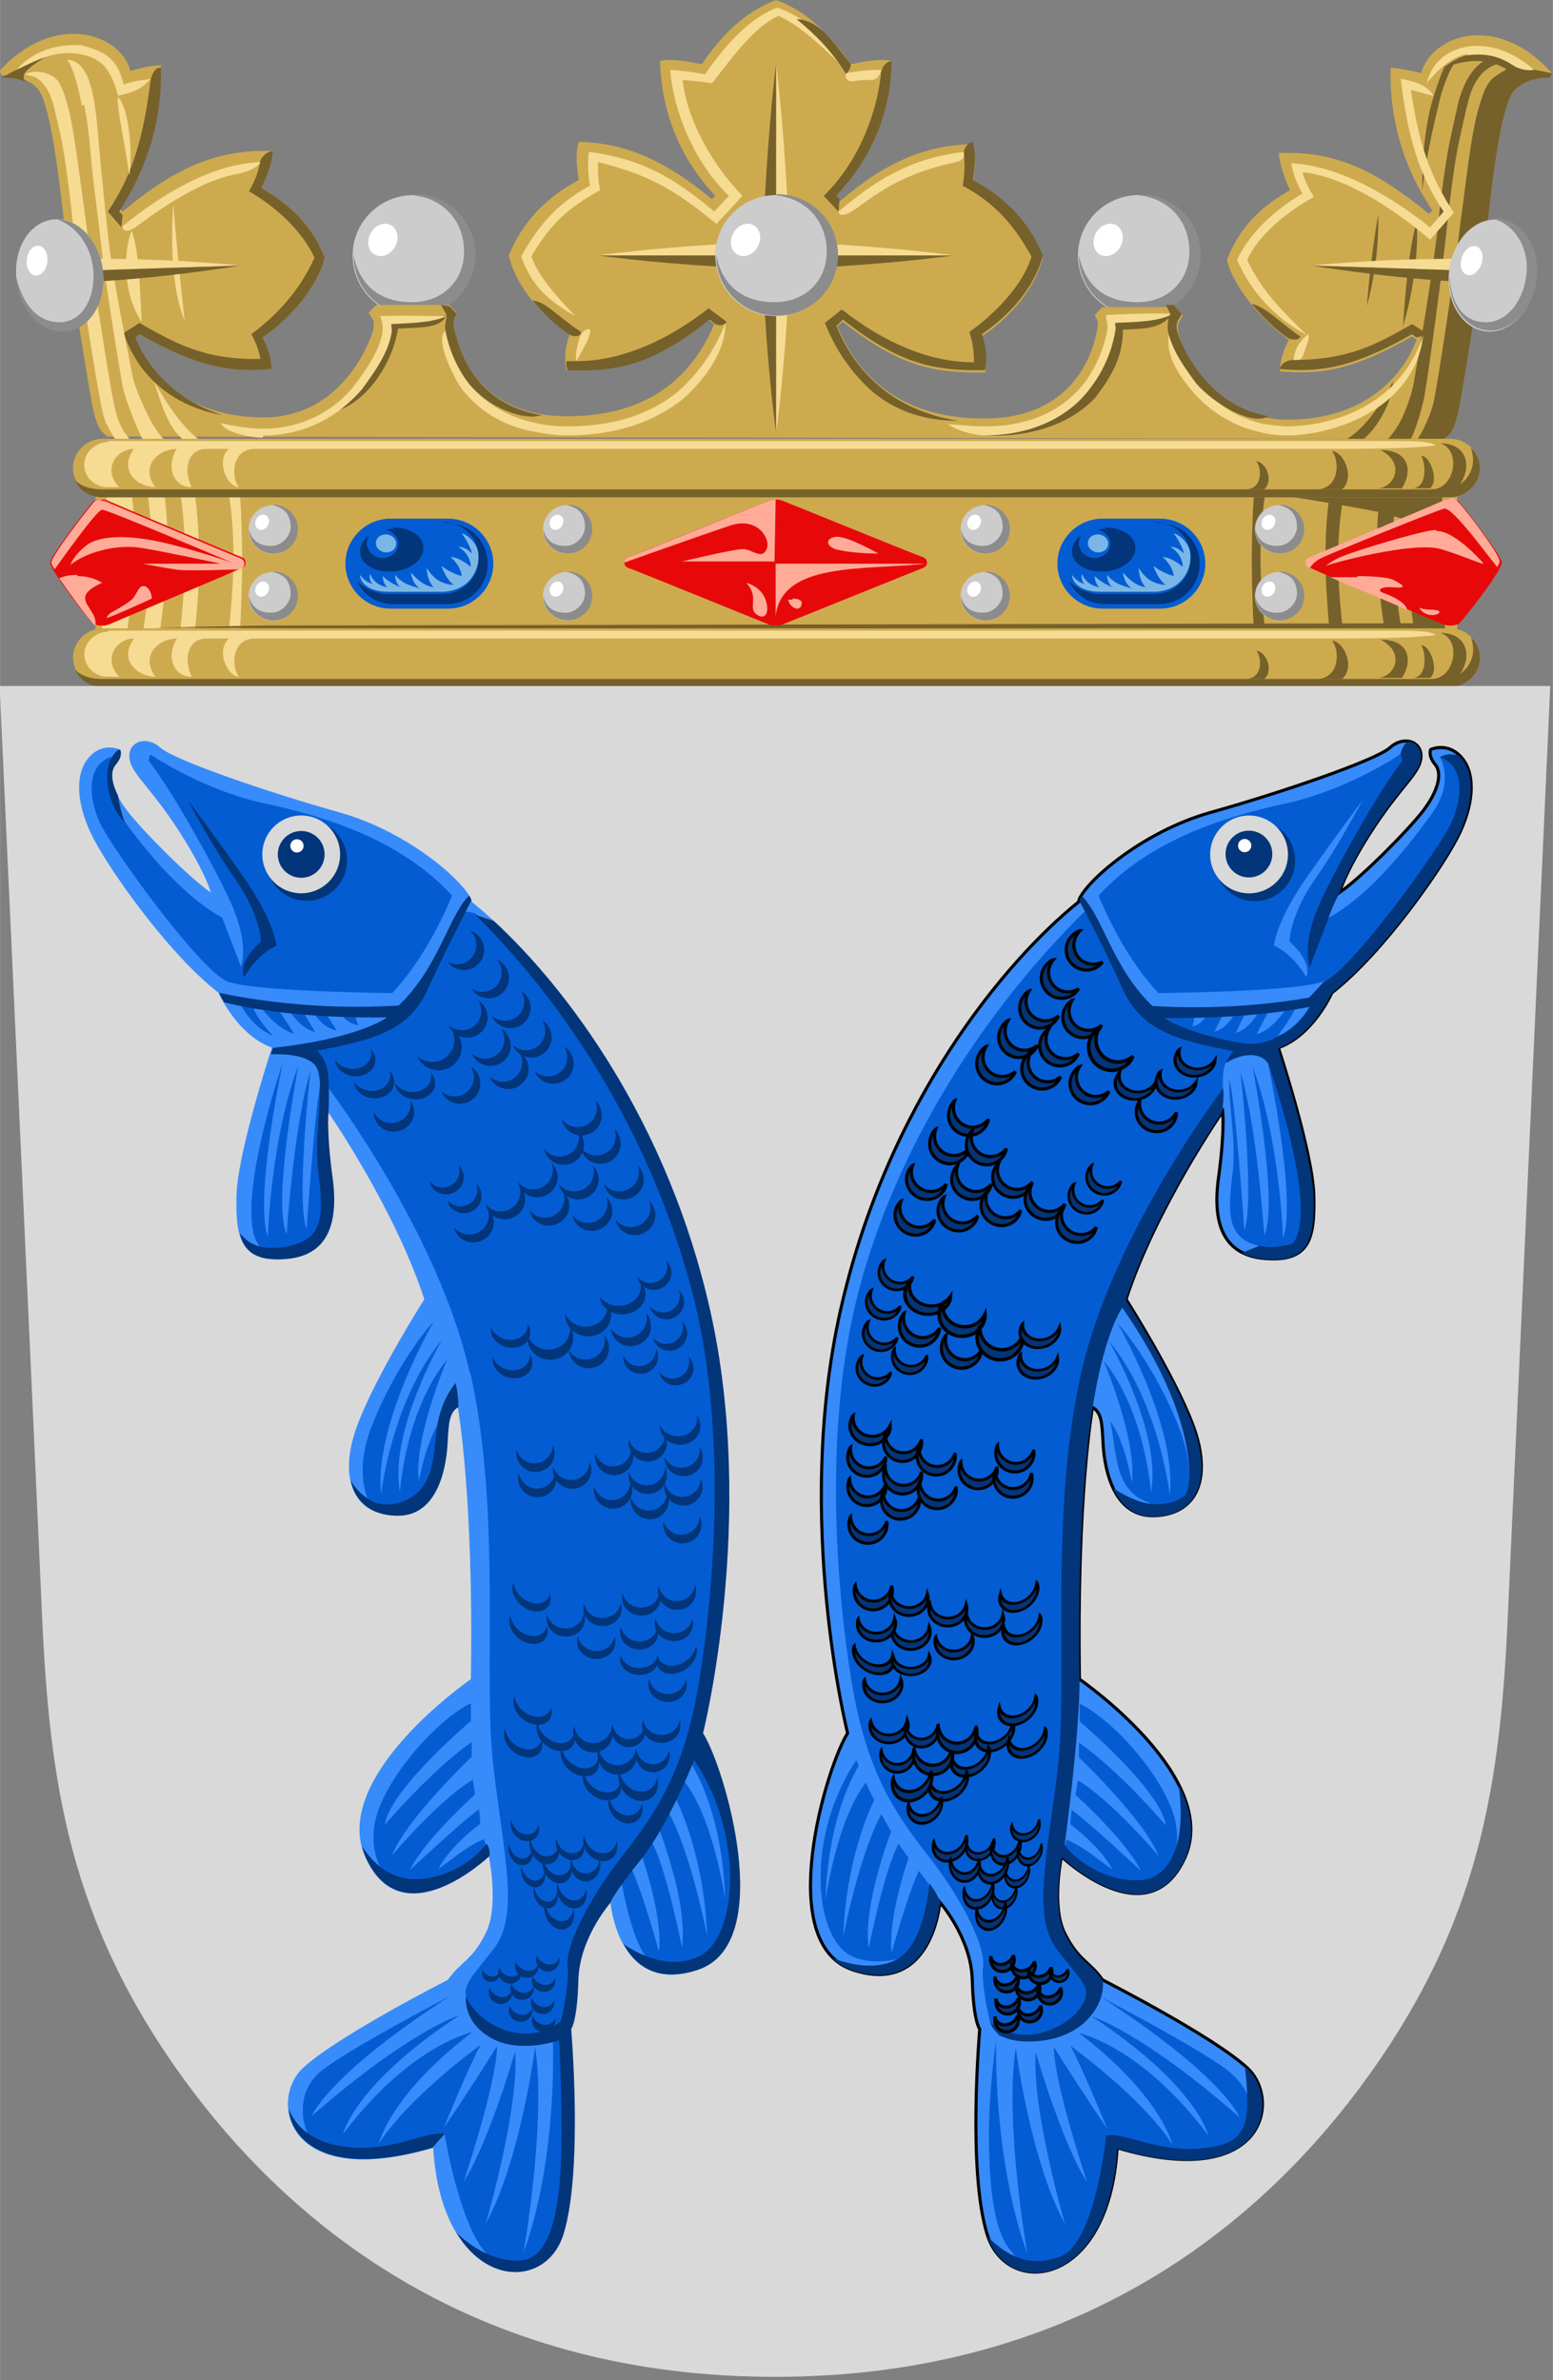 <svg height="766" viewBox="0 0 132.3 202.7" width="500" xmlns="http://www.w3.org/2000/svg" xmlns:xlink="http://www.w3.org/1999/xlink"><rect x="0" y="0" width="132.3" height="202.7" fill="#808080" stroke="none"/><g stroke-width="1.042" transform="matrix(.962 0 0 .958 -4.957 -1.811)"><g stroke-width="1.042"><path d="m134.2 58.1v-12.4h-120.6v12.4z" fill="#ceaa4f"/><path d="m14.1 58.1c.6-3.7 1.1-8.2.4-12.4h2.3c.6 4.7.1 8.7-.4 12.4zm3.7 0c.6-3.7 1.1-8.2.4-12.4h1.5c.6 4.7.1 8.7-.4 12.4zm3.3 0c.4-3.7.7-8.2 0-12.4h1.3c.6 4.7.4 8.7 0 12.4zm4.3 0c.4-3.7.7-8.2 0-12.4h1c.3 4.7.2 8.7 0 12.4z" fill="#f6db93"/><g fill="#76612b"><path d="m116.2 45.7c-.3 4.7-.2 8.7 0 12.4h1c-.4-3.6-.7-8.1 0-12.3 1.2.1 3.4.4 5.6.8-.5 4.3-.2 8 .1 11.5h1.2c-.4-3.3-.7-7.4-.1-11.3 1.1.2 2.2.4 3.2.6-.3 4 .1 7.4.6 10.7h1.5c-.5-3.1-1-6.8-.7-10.3.5.1.9.3 1.2.4-.2 3.7.2 6.9.6 9.9h2.8c-.6-3.1-1-6.9-.6-10.6.3-.8.3-1.8.3-1.8h-2.9-1.2-1.5-3.2-1.3-5.7z"/><path d="m131 57.3s-100.5.2-102 .2-10.3.2-10.3.2l111.9.4z"/></g></g><g id="a" stroke-width="1.042" transform="translate(.446 -.046)"><circle cx="41.311" cy="24.661" fill="#ccc" fill-rule="evenodd" r="5.381"/><path d="m41.3 19.3c2.8.3 4.5 2.4 4.5 5s-1.9 4.5-4.6 4.5-4.6-1.3-5.2-4.2c0 3 2.4 5.4 5.4 5.4s5.4-2.4 5.4-5.4-2.4-5.4-5.4-5.4z" fill="#8c8c8c" fill-rule="evenodd"/><ellipse cx="41.778" cy="23.476" fill="#fff" fill-rule="evenodd" rx="1.282" ry="1.451" transform="matrix(1 0 -.135 .991 0 0)"/></g><use stroke-width="1.042" transform="translate(64.235)" xlink:href="#a"/><g stroke-width="1.042"><path d="m133 40.9c.6-.3 1-.8 1.4-2.9s2.1-12.6 2.5-16.3 1.2-10.4 2.3-11.7 3.2-1.2 3.2-1.2l.2-.4c-4.8-5.4-10.6-3.5-11.6 0-1.1-.3-1.9-.4-2.7-.5-.1 4.2.9 8.5 3.7 12.7l-.3.3c-5-4.1-8.5-5.6-13.3-5.4.1 1 .5 2.3 1 3.3-2.7 1.5-4.5 3.4-5.6 6.2.7 2.7 3.3 5.5 5.5 7.1-.5.9-.8 1.9-.8 2.8 3.4.3 6.3 0 11.7-3.1l.4.3c-1.1 3-4.4 7.1-11.4 7.1s-9.6-6.9-9.7-7.8c-.2-.9.3-1.1.4-1.5-.3-.3-.4-.5-.7-.7h-3.2-3.2c-.3.2-.4.4-.7.7.2.4.4.5.2 1.4s-1.4 7.8-10 7.8-11.7-5.1-13-8.2l.5-.4c4.9 3.9 8 4.6 12.6 4.5.2-1.1.1-2-.3-3.2 2.5-1.7 4.7-4.2 5.4-7-1.2-2.9-3.2-5.1-6.2-6.7.2-1.4.3-2.3 0-3.4-4.1.1-7.6 1.5-11.8 5.1l-.3-.5c3.4-3.6 4.8-7.9 4.9-12-1.1-.2-2.1 0-3.6.3-1.8-2.5-3.8-4.7-6.6-5.7-2.8 1-4.9 3.2-6.6 5.7-1.6-.3-2.5-.5-3.7-.3.1 4.1 1.5 8.4 4.9 12l-.3.3c-4.2-3.5-7.7-5-11.8-5.1-.3 1.1-.2 2 0 3.4-3 1.6-5 3.8-6.2 6.7.7 2.9 3 5.4 5.4 7-.4 1.2-.5 2-.3 3.2 4.6.2 7.7-.6 12.6-4.5l.5.4c-1.3 3.1-4.4 8.2-13 8.2s-9.9-6.9-10-7.8c-.2-.9 0-1.1.2-1.4-.3-.3-.4-.5-.7-.7h-3.2-3.2c-.3.2-.4.4-.7.7.2.4.6.6.4 1.5s-2.7 7.8-9.7 7.8-10.3-4.1-11.4-7.1l.4-.3c5.4 3.1 8.3 3.4 11.7 3.1 0-.9-.3-1.9-.8-2.8 2.3-1.6 4.8-4.3 5.5-7.1-1.1-2.8-2.9-4.6-5.6-6.2.5-1 1-2.3 1-3.3-4.8-.1-8.4 1.3-13.3 5.4l-.3-.3c2.7-4.2 3.8-8.5 3.7-12.7-.9 0-1.6.2-2.7.5-.9-3.4-6.8-5.3-11.6 0l.2.4s2.1-.1 3.2 1.2 1.9 8 2.3 11.7 2.1 14.2 2.5 16.3.8 2.5 1.4 2.9" fill="#ceaa4f"/><path d="m127.7 41.2c.4-.2.9-.9 1.2-1.4.5-.7 1.2-2.6 1.4-3.6.4-2.2 1.8-10.4 2.2-14.3.2-1.9.5-4.4.9-6.7.2-1.1.7-3.3.9-4.2.2-.8 1-3.4 2.8-3.9l.6.5c-1.9.6-2.4 2.8-2.6 3.6s-.7 3-.9 4.1c-.4 2.2-.7 4.8-.9 6.7-.4 3.9-1.6 12.8-2 15.1-.2 1.1-.8 3-1.1 3.6-.3.7-1.1 1.4-1.5 1.7zm-2.3.1-1.6-.1c1.8-.6 3.7-3.3 4.7-5.4 0 1.9-1.6 4.6-3.1 5.5zm4-10.4c.2-3.3.6-7.3 1.2-9.2.2 2-.2 5.9-1.2 9.2zm4.5-23.3c-.4.5-1.1 2.4-1.3 3.4-.2.9-1 3.9-1.5 7.8 0-4.1.5-6.3.7-7.2.3-1.2 1-3.3 1.3-3.8zm-6.7 13.4s.2 3.7-1 8.1c0 0 .3-4.1 1-8.1z" fill="#76612b" stroke-width="1.042"/><path d="m9.3 6.9c-2 .7-4 1.9-4 1.9s1.2-.1 2.2.4c0 0-.4-.2-.2-.7.2-.6 2-1.6 2-1.6z" fill="#76612b"/><g stroke-width="1.042"><path d="m9.1 9.5c.4.5.7 1.3.9 2.2s.5 2 .7 3.2c.4 2.3.7 4.9.9 6.8.4 3.6 2.1 14.3 2.5 16.2.2 1 .4 1.6.6 1.9.1.2.4.8.7 1.2h1.3c-1.1-1.2-1.3-2.5-1.5-3.4-.4-1.9-2-12.1-2.4-15.7-.5-3.5-1-8-1.6-10.4-.3-1.2-.6-1.9-.9-2.4-.4-.5-1.6-1.2-3-.6.8.2 1.1.1 1.8 1z" fill="#f6db93"/><path d="m11.7 5.9c-1.6 0-3.6.5-5.1 2.2 1.7-.8 3.4-1.8 5.6-1.4s2.8 1.6 3.4 3.7c1.3-.3 2-.5 2.9-1.5-.7.1-1.6.2-2.4.5-.5-2.1-1.4-2.9-3.8-3.5-.2 0-.4 0-.6 0z" fill="#f6db93"/><path d="m28.3 16.3c-4.1.1-8.5 2.6-12.3 5.7 0 .6.7.5 1.4-.1 2.7-2 5.7-3.9 8.5-4.5 1.2-.2 1.8-.5 2.4-1.1z" fill="#f6db93"/><path d="m39.6 31.4c.1-.4 0-.6 0-.9 1.9-.1 4.2-.2 5.1-.6-.5 1.2-2.3 1.1-4.3 1.2-.5 3.1-2.6 6.2-5.1 7.2 1.1-1.5 3.9-5.1 4.3-6.9z" fill="#76612b"/><path d="m28.5 40.6c4 0 6.9-2 8.7-4.1 1.1-1.5 2.3-3.2 2.6-4.9.1-.4 0-.6 0-.9 1.9-.1 3.5-.1 4.9-.7-2.1 0-3.9-.1-5.9 0 .2.4.3.9.2 1.6-.4 1.7-1.4 3.1-2.5 4.6-1.6 2-4.3 3.8-8.1 3.8-1.1 0-2.4-.2-3.7-.5.3.8 2.5 1.3 3.7 1.3z" fill="#f6db93"/><path d="m65.2 36.7c-2.2 1.8-5.3 3.1-9.8 3.1-1 0-2-.1-2.8-.3-2.9-.6-4.8-2.1-6-3.6-1.5-2-1.9-4.1-2-4.6-1.1.9 1.2 4.9 1.4 5.1 1.2 1.6 3.2 3.2 6.1 3.8 1 .2 2.1.4 3.3.4 4.6 0 8-1.4 10.3-3.3 2.2-2 3.7-4.4 3.7-6.7-.9 2.3-2.3 4.4-4.2 6.1z" fill="#f6db93"/><path d="m57.2 32.1c.1-.3.5-1.2-.1-.9-.6.2-.7 1-.8 1.4s-.2.9-.1 1.4c.4-.8.9-1.6 1-1.9z" fill="#f6db93"/><path d="m138.5 8.1c-1.4.8-1.7 1-2.4 3.4s-1.1 6.5-1.6 10.1c-.4 3.6-2 14.3-2.4 16.1-.2.9-.9 2.5-1.4 3.2h2.3c.6-.3 1-.8 1.4-2.9s2.1-12.6 2.5-16.3 1.2-10.4 2.3-11.7 3.2-1.2 3.2-1.2l.2-.4-1.5-.3c-2.6-.8-5-2.7-8.1-.2 2-.7 3.7-.9 5.5.1z" fill="#76612b"/><path d="m108.7 31.4c-.4 2 .7 3.6 1.9 5.1 1.3 1.6 3.4 3.2 6.1 3.8.8.2 1.6.3 2.6.3 4.3-.1 11.1-2.5 11.9-8.9-2.1 6.3-8 8-11.9 8.1-.7 0-1.4-.1-2.1-.2-2.7-.5-4.6-2.1-5.9-3.6-1-1.4-1.7-2.9-2.5-4.6z" fill="#f6db93"/><path d="m115.6 25c1-2.2 3.4-4.2 5.9-5.6-.4-.7-.8-1.4-1-2.2 3.7.4 7.9 3.1 11.3 6l2.1-2.4c-2.2-3.4-3.1-6.2-3.8-10.9.6.1 1.4.4 2 .5-.6-1-1.8-1.3-2.9-1.5.6 4.9 1.5 8.4 3.8 11.8l-1.2 1.4c-3.9-3.1-8.3-5.5-12.3-5.7.2 1.1.5 1.8 1 2.7-2.6 1.5-4.8 3.7-5.8 5.9 1.3 2.9 3.3 5.1 6.2 6.7-1.9-1.9-3.9-3.7-5.3-6.7z" fill="#f6db93"/><path d="m116 28.9c1 1.2 2.1 2.3 3.3 3.1.6.2 1 0 1-.2-1.4-.9-3.2-2.8-4.4-2.9z" fill="#76612b"/><path d="m119.6 33.9c.4.1.8.2 1.1-.8.1-.5.5-1.1.3-1.5-1 .8-1.2 1.6-1.3 2.3z" fill="#f6db93"/><path d="m101.3 36.2c1.7-2.2 2.1-4 2.2-4.5.1-.3.2-1.1.2-1.4 2-.1 4 .1 5.3-.5-1.1 1.4-2.6 1.3-4.4 1.4 0 2.7-1.3 4.5-2.5 6.1-2.3 2.4-5.9 3.5-9.7 3.3 3.6-.7 7.4-2.2 9-4.4z" fill="#76612b"/><path d="m92.3 40.6c4.7 0 7.8-2 9.4-4.2 1.7-2.2 2.1-4.4 2.2-5 .1-.3 0-.6 0-.8 2-.1 3.8-.1 5.1-.8-2-.1-4.1 0-5.9.1 0 .5.2.7.1 1.4-.1.5-.5 2.6-2 4.6s-4.3 3.9-8.8 3.9c-.8 0-2-.1-3.3-.2.8.6 2.4 1 3.3 1z" fill="#f6db93"/><path d="m90.5 15.4c-5 .6-8 2.7-11.1 5.3.2.8 1.5-.2 2.3-.8 2.2-1.6 4.4-2.8 8.1-3.6.6-.1.8-.5.8-.9z" fill="#f6db93"/><path d="m73.9 2.6c-2.4.9-4.7 3.5-6.3 5.9-1.1-.2-1.8-.3-3.1-.4.3 3.7 2.1 8.2 5.2 11.2l-1.3 1.4c-3.1-2.6-6.1-4.7-11.1-5.3-.1.9-.1 2 .1 3-2.6 1.4-4.4 3.2-6.1 6.3 1 2.7 2.4 3.9 4.8 5.3-1.5-1.6-3.2-3.4-3.9-5.3 1.8-3.1 3.4-4.4 6.1-5.9-.2-.8-.2-1.8-.2-2.5 4.9 1.2 7.2 2.8 10.5 5.5l2.3-2.5c-2.8-2.9-4.9-6.8-5.3-10.3 1 .1 1.5.1 2.6.3 1.8-2.3 3.7-5 5.9-6 2.2 1 4.3 3.2 6.3 5.1-1.4-2.8-3.9-4.9-6.3-5.8z" fill="#f6db93"/><path d="m19.4 7.9c-.5 0-.7.4-.9 1-.6 4.9-1.5 8.4-3.8 11.8l1.2 1.4.1-1.1-.3-.3c2.7-4.2 3.8-8.5 3.7-12.7z" fill="#76612b"/><path d="m17.1 31.9.4-.3c5.4 3.1 8.3 3.4 11.7 3.1 0-.9-.3-1.9-.8-2.8 2.3-1.6 4.8-4.3 5.5-7.1-1.1-2.8-2.9-4.6-5.6-6.2.5-1 1-2.3 1-3.3-.5.1-.9.4-1.1.9-.2 1.1-.5 1.8-1 2.7 2.6 1.5 4.8 3.7 5.8 5.9-1.3 2.9-3.3 5.1-5.6 6.8.4.7.7 1.5.8 2.2-4.8.1-7.4-1.3-10.7-3.2l-1.4.9c1.5 4.5 5.2 6.7 8.8 7.3-4.5-1.4-6.9-4.6-7.8-7z" fill="#76612b"/><path d="m44.2 29 .5.9c0 .5-.2.7-.1 1.4.1.5.5 2.6 2 4.6 1.9 2.4 5.1 3.4 6.5 2.9-6.5-1.1-7.5-6.8-7.7-7.6-.2-.9 0-1.1.2-1.4-.3-.3-.4-.5-.7-.7z" fill="#76612b"/><path d="m67.9 29.3c-3.8 3-7.9 4.7-11.7 4.7h-.9c0 .3 0 .5.1.8 4.6.2 7.7-.6 12.6-4.5l.5.4c.4.2.8.1 1-.2z" fill="#76612b"/><path d="m52.3 28.6c1 1.2 2.1 2.3 3.4 3.1.6.2.9 0 .9-.3-2-1.3-3.1-2.7-4.3-2.8z" fill="#76612b"/><path d="m135.1 6.8c1.7-.2 2.9.1 4.2 1 .6.3 1.3.4 1.7.3-1.8-1.6-3.8-2.3-5.7-2.1-1.9.3-3.3 1.3-3.8 3.3 0 0 1.8-2.4 3.6-2.6z" fill="#f6db93"/><path d="m130.2 30.7c-3.3 1.9-5.7 3.2-10.7 3.2-.5.1-.9.3-1 .8 3.4.3 6.3 0 11.7-3.1l.4.3 1-.3z" fill="#76612b"/><path d="m109.2 29h-.8l.4.8c-.2.4-.3.9-.2 1.6.4 1.7 1.4 3.1 2.5 4.6 1.5 1.7 4.8 3.8 6.4 2.9-5.8-1-7.9-6.8-8.1-7.6-.2-.9.3-1.1.4-1.5-.2-.2-.4-.5-.7-.7z" fill="#76612b"/><path d="m79.3 30.8.5-.5c4.9 3.9 8 4.6 12.6 4.5.2-1.1.1-2-.3-3.2 2.5-1.7 4.7-4.2 5.4-7-1.2-2.9-3.2-5.1-6.2-6.7.2-1.4.3-2.3 0-3.4-.4.1-.7.4-.8.9.1.9.1 2-.1 3 2.6 1.4 4.4 3.2 6.1 6.3-.7 2.4-3.1 5-5.5 6.7.3 1 .4 1.6.4 2.7-3.9 0-7.9-1.7-11.7-4.7l-1.5 1.2c.9 2.3 2.3 4.4 4.2 6.1 1.8 1.5 4.2 2.6 7.6 2.6-6.9-1.1-9.7-5.7-10.8-8.5z" fill="#76612b"/><path d="m83.2 8.1c-.3 3.7-2 8.2-5.1 11.2l1.3 1.4.1-1.1-.3-.3c3.4-3.6 4.9-7.9 4.9-12-.4.1-.7.3-.9.9zm-2.7-.5c-.8-1-1.5-2-2.4-2.9-.9-.8-1.7-1.1-2.4-1.1 1.6 1.3 3.1 2.8 4.4 4.9.2-.3.4-.5.4-.9z" fill="#76612b"/><path d="m83.2 8.1c-1.3 0-2 .1-3.1.3-.2.5.2.8.7.7s.9-.1 1.5-.1c.5 0 .8-.4.9-.9z" fill="#f6db93"/><path d="m12.6 11.2c.2.9.5 3.1.6 4.7.2 2.3.6 5 .8 6.8.4 3.9 1.6 11.2 2 13.5.2 1.1 1.3 3.8 1.6 4.4.3.7 1.1 1.4 1.5 1.7l.9-1.1c-.4-.2-.9-.9-1.2-1.4-.5-.7-1.7-3.4-1.9-4.4-.4-2.2-1.8-8.8-2.2-12.7-.2-1.9-.5-4.6-.7-6.9-.1-1.2-.3-3.7-.5-4.8s-.6-3.7-2.4-3.8c.7 1 1.1 3.1 1.3 4.1zm9.1 30 1.3-.1c-1.4-.8-3.1-3.3-4.2-5.3.7 2.3 1.4 4.5 2.9 5.4zm-4-10.7c-.2-3.3-.2-6.2-.9-8.1-.8 2.1-.7 5.8.9 8.1zm-1.1-13c.3-2.1 0-5.9-1-7-.2.6.7 4.6 1 7zm3.9 2.5s-.6 6.6 1 10.4c0 0-.7-6.2-1-10.4z" fill="#f6db93"/></g></g><g stroke-width="1.042" transform="translate(-64.973 1.301)"><path d="m79.2 24.6 12.2-.4s-5.4-.6-12.4-.6z" fill="#f6db93"/><path d="m79.2 24.6 12.2-.4s-5.9 1-12.4 1.4z" fill="#76612b"/></g><g stroke-width="1.042" transform="matrix(-1 0 0 1 147.727 0)"><path d="m79.2 24.6h10.4s-4.1-.6-10.7-1z" fill="#f6db93"/><path d="m79.2 24.6h10.4s-4.1.6-10.7 1z" fill="#76612b"/></g><g stroke-width="1.042"><path d="m79.2 24.6h10.4s-4.1-.6-10.7-1z" fill="#f6db93"/><path d="m79.2 24.6h10.4s-4.1.6-10.7 1z" fill="#76612b"/></g><g stroke-width=".981" transform="matrix(0 -1.127 -1 0 98.478 108.526)"><path d="m79.2 24.6h10.4s-4.1-.6-10.7-1z" fill="#f6db93"/><path d="m79.2 24.6h10.4s-4.1.6-10.7 1z" fill="#76612b"/></g><g stroke-width="1.042" transform="matrix(0 1 -1 0 98.478 -49.249)"><path d="m79.2 24.6h10.4s-4.1-.6-10.7-1z" fill="#f6db93"/><path d="m79.2 24.6h10.4s-4.1.6-10.7 1z" fill="#76612b"/></g><use stroke-width="1.042" transform="translate(32.117)" xlink:href="#a"/><g stroke-width="1.042" transform="matrix(-1 0 0 1 212.722 1.301)"><path d="m79.2 24.6 12.2-.4s-5.4-.6-12.4-.6z" fill="#f6db93"/><path d="m79.2 24.6 12.2-.4s-5.9 1-12.4 1.4z" fill="#76612b"/></g><g fill-rule="evenodd" stroke-width="1.28" transform="matrix(-.717 0 -.047 .923 168.094 3.587)"><path d="m46.7 24.7a5.4 5.4 0 0 1 -5.4 5.4 5.4 5.4 0 0 1 -5.4-5.4 5.4 5.4 0 0 1 5.4-5.4 5.4 5.4 0 0 1 5.4 5.4z" fill="#ccc" stroke-miterlimit="10" stroke-width=".169"/><ellipse cx="-35.971" cy="30.454" fill="#fff" rx="1.284" ry="1.445" transform="matrix(-.986 .166 .279 .96 0 0)"/><path d="m41.3 19.3c-2.2.5-4.3 2.5-4.2 5.1s2 4.8 4.7 4.8 4.4-1.6 4.8-4.5a5.4 5.4 25.7 0 1 -5.4 5.3 5.4 5.4 25.7 0 1 -5.4-5.4 5.4 5.4 25.7 0 1 5.4-5.4z" fill="#8c8c8c"/></g><g id="b" stroke-width="1.042" transform="translate(.005)"><path d="m14.2-46.1h119.4c1.4 0 2.6 1.2 2.6 2.6s-1.2 2.6-2.6 2.6h-119.4c-1.4 0-2.6-1.2-2.6-2.6s1.2-2.6 2.6-2.6z" fill="#ceaa4f" fill-rule="evenodd" transform="scale(1 -1)"/><path d="m135.4-41.7c.1-.3.2-.7.2-1.1 0-1.4-1.2-2.6-2.6-2.6h-118.8c-1.1 0-1.9.3-2.4.8.4-.9 1.3-1.5 2.4-1.5h119.4c1.4 0 2.6 1.2 2.6 2.6 0 .7-.3 1.4-.8 1.8z" fill="#76612b" fill-rule="evenodd" transform="scale(1 -1)"/><path d="m14.7 41.2c-1.1 0-2.1.9-2.1 2s.9 2 2.1 2h1c-1.5-1.5-.3-3.4 1.3-3.4-1.4 1.9.3 3.4 1.9 3.4-1.4-1.9.3-3.4 1.9-3.4-1 1.6-.3 3.4 1.3 3.4-.8-1.8-.2-3.4 1.3-3.4h2c-1.2 1.1-.1 3.4.9 3.4-.7-.8-.7-3.4 1.4-3.4h95.3c5.5 0 7.3-.1 9.3-.3-.4-.3-1.2-.4-3.5-.4s-114.1 0-114.1 0z" fill="#f6db93" fill-rule="evenodd"/><path d="m129.3 45.3c1-1.6.6-3.4-1.9-3.4 2.3 1.2 1.2 3.4-.3 3.4" fill="#76612b" fill-rule="evenodd"/><path d="m133.3 46.1c2.5-1.8 2.2-4.8-.6-4.8 1.9.6 1.3 4.1-.8 4.1" fill="#76612b" fill-rule="evenodd"/><path d="m124 45.4c1.2-1.1.1-3.4-.9-3.4.7.8.7 3.4-1.4 3.4" fill="#76612b" fill-rule="evenodd"/><path d="m131.8 45.3c.8-.7 0-2.9-.8-2.9.4.6.6 2.9-.8 2.9" fill="#76612b" fill-rule="evenodd"/><path d="m117.1 45.4c.9-.8.1-2.5-.7-2.5.5.6.6 2.5-1 2.5" fill="#76612b" fill-rule="evenodd"/></g><use stroke-width="1.042" transform="translate(.011 16.854)" xlink:href="#b"/><g id="c" stroke-width="1.042" transform="translate(.011 -.057)"><g id="d" stroke-width="2.593" transform="matrix(.402 0 0 .402 38.776 39.102)"><circle cx="41.311" cy="24.661" fill="#ccc" fill-rule="evenodd" r="5.381"/><path d="m41.3 19.3c2.8.7 3.7 2.2 3.9 4.5.1 2.3-1.9 4.4-4.1 4.5s-4.5-.8-5.1-3.7c0 3 2.4 5.4 5.4 5.4s5.4-2.4 5.4-5.4-2.4-5.4-5.4-5.4z" fill="#8c8c8c" fill-rule="evenodd"/><ellipse cx="42.055" cy="23.29" fill="#fff" fill-rule="evenodd" rx="1.503" ry="1.701" transform="matrix(1 0 -.135 .991 0 0)"/></g><use stroke-width="1.042" transform="translate(0 5.939)" xlink:href="#d"/></g><use stroke-width="1.042" transform="translate(-26.066)" xlink:href="#c"/><use stroke-width="1.042" transform="translate(63.055)" xlink:href="#c"/><use stroke-width="1.042" transform="translate(36.989)" xlink:href="#c"/><g stroke-width="1.042" transform="translate(.04 -.495)"><path d="m86.8 52.9c-.3.1-12.1 4.9-12.4 5s-.4.1-.6.1-.3 0-.6-.1-12-4.9-12.4-5c-.3-.1-.4-.3-.4-.5s.1-.4.4-.5 12.1-4.9 12.4-5 .4-.1.6-.1.3 0 .6.1 12 4.9 12.4 5c.3.1.4.3.4.5s-.1.4-.4.5z" fill="#e70909"/><path d="m73.8 46.8c-.2 0-.3 0-.6.1s-12 4.9-12.4 5c-.3.1-.4.3-.4.5 0 0 7-2.5 9.4-3.3s3.6 1.2 3.2 2.1c-.4 1-1.3 0-2.1 0s-5.4 1.1-5.4 1.1h8.2zm0 5.7v4.7c.5-4.9 7.8-4.1 13.3-4.7zm5.5-2.4s0 0-.1 0c-1.1.1-1 1 .3 1.2 1.3.3 3.4.3 3.4.3s-2.6-1.5-3.7-1.5zm-8.1 4.1c1.2 1.3.1 2.2.9 2.8s1.2-.2.8-1.3c-.4-1.2-1.7-1.5-1.7-1.5zm4.1 1.5c-.2 0-.4 0-.4 0 .2.8 1.1 1.1 1.2.4.1-.4-.4-.5-.8-.5z" fill="#ffab98"/></g><g stroke-width="1.042" transform="translate(60.157 -.495)"><path d="m74 57.9c-.2.1-.3.1-.6.1-.2 0-.3 0-.6-.1-.2-.1-11.4-4.8-11.7-5-.4-.1-.4-.3-.4-.5s.1-.4.4-.5 11.6-4.9 11.8-5 .3-.1.6-.1c.2 0 .3 0 .6.1.2.1 3.9 4.9 3.9 5.5 0 .7-3.6 5.4-3.9 5.5z" fill="#e70909"/><path d="m73.4 46.8c-.2 0-.3 0-.6.1-.2.1-11.5 4.9-11.8 5s-.4.3-.4.5.1.4.4.5c0 0 .2-.5 1-.9s10.1-4.2 10.9-4.4c.8-.1 3.9 4.3 4.7 5.2.1-.2.2-.4.2-.5 0-.7-3.6-5.4-3.9-5.5-.2-.1-.3-.1-.6-.1zm-1.2 2.7s0 0-.1 0c-1.4.1-7.2 1.9-8.1 2.3-.9.3-1.6.9-1.6.9.7-.3 7.8-2.2 10.2-1.5 2.3.7 4.1 1.6 3.7 1.2-.4-.5-2.7-2.9-4.1-2.8zm-7 4.2c-1.3 0-2.4 0-2.4 0 1.8.8 4.1 1.7 6.8 2.9-.1-.7-1.5-1.3-2.1-1.5s-.3-.6.9-.5c1.3.1.9-.2-.1-.7-.5-.2-1.9-.3-3.1-.3zm5.5 2.7s.1.4.7.6 1.3-.1 1-.3-1.1 0-1.7-.3z" fill="#ffab98"/></g><g stroke-width="1.042" transform="matrix(-1 0 0 1 87.593 -.495)"><path d="m74 57.9c-.2.1-.3.1-.6.1-.2 0-.3 0-.6-.1-.2-.1-11.4-4.8-11.7-5-.4-.1-.4-.3-.4-.5s.1-.4.4-.5 11.6-4.9 11.8-5 .3-.1.6-.1c.2 0 .3 0 .6.1.2.1 3.9 4.9 3.9 5.5 0 .7-3.6 5.4-3.9 5.5z" fill="#e70909"/><path d="m73.4 46.8c.2 0 .3 0 .6.1.2.1 3.9 4.9 3.9 5.5 0 .1-.1.3-.3.6 0 0-3.7-5.3-4.2-5.3s-11.5 4.7-11.5 4.7 3.5-1.2 6.2-1.8c2.6-.6 5.3-.7 6.6.2 1.3 1 1.5 1.8 1.5 1.8-1.2-1-3.9-1.9-6.3-1.5s-7 1.4-7 1.4h6.9s-2.1.4-2.8.5c-.7.2-5.8 0-5.8 0-.3-.1-.4-.3-.4-.5s.1-.4.4-.5 11.6-4.9 11.8-5 .3-.1.6-.1zm2.2 6.7c.7 0 1.2.1 1.6.3-1.1 1.6-3 4.2-3.2 4.2-.2-1 1-1.8.9-2.5 0-.7-1.5-1.3-1.5-1.3.8-.5 1.6-.6 2.2-.6zm-5.8 1c.4 0 .6.9 1 1.2.4.4 1.9 1.2 1.9 1.2s.3.3.3.4c.1.2-4-1.7-4-1.7s0-.8.6-1.1z" fill="#ffab98"/></g><g id="e" stroke-width="1.042" transform="translate(.137 -0)"><path d="m39.6 48h5.1c2.2 0 4 1.8 4 4s-1.8 4-4 4h-5.1c-2.2 0-4-1.8-4-4s1.8-4 4-4z" fill="#045cd2" fill-rule="evenodd"/><path d="m40.1 50.2c0 .5-.4.8-.9.8s-.9-.4-.9-.8c0-.5.4-.8.9-.8s.9.4.9.8zm-3.2 2.9c.1.7.9 1.4 2.5 1.4h4.7c2 0 3.3-1.4 3.3-3.2 0-.9-.8-1.8-1.5-2 0 0 .8 1.1.9 1.8 0 0-.5-.6-1.2-.6 0 0 1.1.6 1.1 1.8 0 0-.8-.8-1.8-.9 0 0 .9.7 1 1.7 0 0-.9-.2-1.8-.9 0 0 .4 1.2 1.1 1.7-.9-.1-1.6-.3-2.4-1.5 0 0 0 1 .6 1.7-1-.2-1.4-.7-2-1.3 0 0 .1 1 .8 1.4-1.1-.3-1.6-.5-2.2-1.2 0 0 0 .8.5 1.1 0 0-.9-.3-1.6-1 0 0 0 .6.4 1-.6-.1-1.3-.5-1.5-1.2 0 0-.2.5.2.9 0 0-.6-.1-1.1-.8z" fill="#7ab6e8" fill-rule="evenodd" stroke-miterlimit="10" stroke-width=".276"/><path d="m39.9 48.9a1.9 2.8 84.8 0 0 -.2 0 1.9 2.8 84.8 0 0 -.5.1 1.3 1.4 90 0 1 1.1 1.2 1.3 1.4 90 0 1 -1.4 1.3 1.3 1.4 90 0 1 -1.4-1.3 1.3 1.4 90 0 1 .2-.7 1.9 2.8 84.8 0 0 -.8 1.4 1.9 2.8 84.8 0 0 2.8 1.8 1.9 2.8 84.8 0 0 2.8-2.1 1.9 2.8 84.8 0 0 -2.6-1.8zm4.2-.6c2 0 3.3 1.4 3.3 3.2 0 1.7-1.3 3.2-3.3 3.2h-4.7c-1.1 0-2.2-.5-2.8-1.2.6 1.3 1.8 2.1 3.3 2.1h4.7c2 0 3.6-1.6 3.6-3.6s-1.6-3.6-3.6-3.6z" fill="#023579" fill-rule="evenodd"/></g><use stroke-width="1.042" transform="translate(63.055)" xlink:href="#e"/><g fill-rule="evenodd" stroke-width="1.28" transform="matrix(.717 0 .047 .923 -20.346 3.587)"><circle cx="41.311" cy="24.661" fill="#ccc" r="5.381"/><path d="m41.3 19.3c2.2.5 4.2 2.5 4.2 5.1s-1.8 4.8-4.5 4.8-4.5-1.7-5.1-4.5c0 3 2.4 5.4 5.4 5.4s5.4-2.4 5.4-5.4-2.4-5.4-5.4-5.4z" fill="#8c8c8c"/><ellipse cx="41.778" cy="23.476" fill="#fff" rx="1.282" ry="1.451" transform="matrix(1 0 -.135 .991 0 0)"/></g></g><g stroke-width="1.12"><path d="m93.9 176.2s12.7 275.5 15.3 335.1c2.7 59.6 9.4 110.4 51.6 168.2s110.2 106.9 213 106.9 170.8-49 213-106.9c42.2-57.8 48.9-108.6 51.6-168.2s15.3-335.1 15.3-335.1z" fill="#d9d9d9" transform="matrix(.236 0 0 .236 -22.199 16.841)"/><g stroke-width="1.12" transform="matrix(.236 0 0 .236 -22.312 16.841)"><g><path id="f" d="m171.4 309c-1.3-5.9-22-24.9-47.7-32.1s-59.5-18.8-64.6-23.3c-5.1-4.6-11.3-2.3-11.3 2.9 0 5.3 5.4 9.2 13.9 21.2s14.2 23.3 15.5 28.1c-8-5.5-24.8-22.5-30.1-29.4s-7.2-13.5-4.4-16.8c2.7-3.3 1.6-5.4 1.6-5.4s-6.3-3-11.4 3.2c-5.1 6.3-3.9 17.6 1.8 28.6 5.6 11 26.5 41.3 45.3 56 0 0 6.7 15.3 19.3 19.8 0 0-12.5 37.9-12.8 53.4-.4 15.5 1.6 23.9 17.4 22.7 15.2-1.1 19.3-12.5 17-29.2s-1.5-23.9-1.5-23.9 24.2 34.9 34.9 67.8c0 0-17.4 27.3-24.2 45.5-6.5 17.4-2.7 31.8 13.6 32.6s18.6-19.7 18.9-26.5c.4-6.8.4-10.6 3.8-12.6 0 0 5.8 32.2 4.7 98.1 0 0-51.3 35.3-38 64.5s44.5-.5 44.5-.5 3.8 18-1.2 27.8c-4.9 9.8-9.1 10.2-13.6 16.7 0 0-39.9 20.3-52.3 31.8s-6.4 44.7 47 28.8c3 50.5 39.7 54.4 46.9 31.3 7.2-23 2.7-74.1 2.7-74.1s2.3-2.7 2.7-17.8c.4-15.2 11.7-28 11.7-28s2.7 33.9 31.4 24.4c28.8-9.5 9.5-73.6 1.9-85.4 0 0 19.5-77.3 2.6-152.5s-59.6-126.3-86.1-147.6z" fill="#378bfb" transform="translate(93.406 -55.077)"/><path d="m41.2 256.8c-9.1 3.4-8 14.8-4.2 23.5s36.4 53.8 46.2 57.6 59.5 4.2 59.5 4.2c13.6-14.4 21.6-35.2 21.6-35.2-18.2-19.8-45-28.4-67.5-33.2s-41.4-17.7-41.4-17.7c-.6 1.1-.6 2.3-.6 2.3 8.7 11 25.4 41.1 30.3 52.7 6.1 14.4 3 21.6 3 21.6s-2.7-7.2-6.8-17.8c0 0-15.2-6.8-35.6-35.2-6.8-10.6-4.5-22.7-4.5-22.7zm47.1 90.1s3.8 7.5 11.5 10.7c0 0-6.2-6.4-7.2-10.2zm7.8 1.3s4.8 6.7 11.2 8.6c0 0-3.2-5.1-5.1-7.8zm10.2 1.3s3.5 5.4 8.6 6.7l-4-6.7zm8.6.5s2.9 4.8 7.8 5.6l-3.5-5.4zm9.9.5s2.1 2.7 5.6 3.2l-1.1-3.5zm-29.7 83.4c-10.6-12.1 8.1-66.7 8.1-66.7s-10.4 48.9-5.4 62.9c0 0 1.1-35.7 11-61.7 0 0-9.5 49.4-4.2 60.7 0 0 2.7-40.5 8.7-59.1-.4 1.5-5.3 48.1-1.5 57.2 0 0 3.2-47 5.4-54.5 0 0 1.8 24.9 2.5 34.8.8 9.8.4 32.7-24.6 26.4zm75.8 45.3c11.4 50.8 4.5 109.1 8.3 141.7s9.6 54 .1 66.2c-9.5 12.1-11.7 13.3-9.1 20.1 2.7 6.8 8.7 10.2 8.7 10.2s13.4 4 21.4.9c8-3 8.5-22.9 8.5-31.3 0-8.3 28-42.8 28-42.8s20.8-39.8 20.8-54.2 6.4-59.9 3.4-84.1-6.7-73.8-21.2-96.8-34.3-75-67.5-95.9l-4.7-.8-14.7 26.5s-7.2 12.1-7.8 12.1c-.5 0-21.2 8.8-22 8.8s-12.8 1.4-11.5 1.9c5.1 2.1 7.6 14 7.6 14s40.2 52.7 51.5 103.5zm-36.9 45.7s-5.3-10.3 1.6-27.3c8.1-20 18.6-33.3 22.1-37 0 0-21.7 37.3-19 62.3 0 0 3.8-33.7 22-55.7 0 0-19.3 33.3-15.2 54.9 0 0 1.9-29.2 17-47.7 0 0-12.1 28.4-10.2 43.9 0 0 2.7-15.5 8.7-23.5 0 0 2 42.4-27 30.1zm37.1 73.5v6.4s-29.2 24.6-31.1 37.5c0 0 16.7-19.7 31.4-29.9v5.3s-23.5 22.3-28.8 35.6c0 0 17-20.1 29.2-27.3l.8 5.3s-18.2 16.3-23.5 27.3c0 0 18.6-17.4 25-22l.4 5.3s-10.6 7.6-15.2 16.3c5.4-3.6 9.3-7.6 16.5-10.8l.7 2.3s-1.7 5-7.4 8.4-19.3 6.8-24.6 5.1-10.1-10.3-8.1-21.4c2.7-15.3 22.2-37.4 34.7-43.4zm79.3 21.2c0 .8 11.4 15.9 12.5 49.6 0 0-4.2-29.9-15.2-43.2l-2.7 6.8s10.2 18.9 11.4 49.6c0 0-6.1-31.4-14.4-45.5l-3 6.8s10.6 26.9 8.3 42.8c0 0-6.1-31.1-11.7-39.4l-3 5.7s8 22.7 6.4 35.2c0 0-6.8-24.6-10.6-31.1l-3 5.3s3.8 25 11.4 30.3 26.1 0 28.4-16.7.4-48.1-12.9-60.2zm-86.5 84.3s-38.6 20.1-47.4 27.7c-8.7 7.6-6.4 19.3-3.4 23.5s24.2 4.9 30.7 4.5c6.4-.4 17.8-5.7 17.8-5.7s6.1 37.1 17 44.7c11 7.6 25.4-.4 25.8-17.8s.8-62.9.8-62.9l-4.5 1.9s1.9 42.8-10.6 76.9c0 0 8.3-47.4 4.2-74.2 0 0-5.3 40.9-17.8 63.6 0 0 12.1-41.3 10.6-62.1 0 0-9.5 33-18.6 47 0 0 11.7-34.5 12.1-48.9 0 0-12.9 20.5-19.3 29.5 0 0 9.1-22.3 13.3-29.9 0 0-25.8 18.6-36.7 35.6 0 0 3.8-17.4 33.7-40.2 0 0-22.3 4.5-46.6 36.7 0-.4 4.5-18.2 42-42.8 0 0-17.8 5.3-53.4 36.4 0 0 5.7-14.8 50.4-43.6z" fill="#045cd2" transform="translate(93.406 -55.077)"/><path d="m43.2 254.1c-.5.3-5.2 3.1-4.3 12.1.9 9.5 6.3 14.4 6.3 14.4s-1.9-4.8-2.5-9.8c-2.4-4.7-2.8-8.8-.8-11.1 2.7-3.2 1.7-5.3 1.6-5.4h-.1s-.1-.1-.3-.1zm24.7 18.4s9 16.9 16.5 27.5c7.6 10.6 9.9 20.1 9.9 23.5 0 0-8.3 6.8-6.1 12.9 0 0 4.5-8.3 11.7-11.4 0 0-.4-8-11.3-23.9-8.9-13-20.7-28.6-20.7-28.6zm42.9 7.1c-8 0-14.6 6.5-14.6 14.6 0 8 6.5 14.6 14.6 14.6 8 0 14.6-6.5 14.6-14.6 0-8-6.5-14.6-14.6-14.6zm58.7 27.3c-7.4 7.1-11 26-25.5 39.7-30.6 1.9-55.5-2.6-64.8-4.6 0 0 .6 1.4 1.8 3.4 8 2.1 26.9 5.8 58.8 5.5 0 0-9.9 7.6-41.3 11h.1s-.5 1.7-.7 2.3c4.1-.2 14.7 0 16.8 5.4 2.7 6.8-1.5 23.1.4 37.9s1.5 23-9.8 25.7c-11.2 2.7-15.8-1.1-18.5-4.3 0 0-.1.1-.1.1 1.7 6.6 6.1 9.9 16.4 9.1 15.2-1.1 19.3-12.5 17.1-29.2-2.3-16.7-1.5-23.9-1.5-23.9.1-1.2.4-10.1-.3-14.6-.8-4.8-3.8-7.5-3.8-7.5 19.2-3.7 33.1-6.8 39.9-22.1 5.7-12.6 13.3-27.3 15.8-32.2-.2-.5-.5-1.1-.8-1.7zm2 6.7c36.4 36 64.2 83.3 78.1 134.8 13.8 51.5 7.8 112.1 2.9 142s-13.7 45.3-27.2 62.4-21.1 33.7-20.3 40.4-2.4 19.8-2.4 19.8c-2.4 2.4-10.2 6.9-20.6 3.2-10.4-3.8-13.7-12-13.7-12s-1.3 9.1 9.1 15 24.6.8 24.6.8.9 18.6.8 34.6c-.1 15.9-1.1 43.4-14.2 44.8-13.1 1.3-23.6-9.9-23.6-9.9v.1c12.1 19.9 33.2 17.4 38.5.5 7.2-23 2.8-74.1 2.8-74.1s2.2-2.7 2.6-17.8c.4-14.2 10.2-26.2 11.5-27.7v-.1s1.2-3.4 11-15.5 19.3-36 19.3-36c18.2 26.9 15.7 63.8 2 70.7-11.3 5.7-23.5-1.5-27.5-4.3 4.2 7.6 12 14.2 26.8 9.3 28.8-9.5 9.5-73.7 1.9-85.4 0 0 19.5-77.3 2.6-152.5-15.3-68.1-51.7-116.3-78.1-140.6-4.2-1.4-7-2.3-7-2.3zm-6.9 169.2s-5 5.5-6.6 15.2-.3 23.2-12.8 27.7c-10.8 3.9-17-5.1-18.5-7.7 1.6 7.4 6.8 12.3 16.1 12.7 16.3.8 18.6-19.7 18.9-26.5.4-6.8.5-10.6 3.8-12.7 0 0 .1.4.1.5v-.3c0-5.1-1.1-9.1-1.1-9.1zm11.1 166.3c-5.1 7-16.9 13.9-28.4 12.6-9-1.1-14.5-8.5-16.5-11.7.4 1.4.8 2.7 1.4 4.1 13.3 29.2 44.5-.5 44.5-.5l.1-.2c.3-3.2-1.1-4.3-1.1-4.3zm-71.4 95.6c1.2 12.5 15.4 24.8 51.9 14.1l4.4-5c-7-1.3-19.8 7.5-38.1 4.3-11.9-2.1-16.4-8.9-18.2-13.3z" fill="#023579" transform="translate(94.42 -55.077)"/><g stroke-width="1.12"><circle cx="203.259" cy="236.972" fill="#d9d9d9" r="14.04"/><circle cx="203.259" cy="236.972" fill="#023579" r="8.446"/><circle cx="201.721" cy="233.897" fill="#fff" r="2.399"/></g><g id="g" stroke-width="1.12" transform="translate(-0)"><path id="h" d="m170.9 319.6c1.3 1.3 2.2 3.1 2.2 5.1 0 3.9-3.1 7-7 7-1.2 0-2.3-.3-3.3-.8 1.3 1.8 3.4 2.9 5.8 2.9 4 0 7.3-3.3 7.3-7.3 0-3.2-2.1-5.9-4.9-6.9z" fill="#023579" transform="translate(93.406 -55.077)"/><use height="842.577" stroke-width="1.12" transform="matrix(.996 .095 -.095 .996 35.802 -13.615)" width="560.906" xlink:href="#h"/><use height="842.577" stroke-width="1.12" transform="matrix(.97 .243 -.243 .97 75.058 -31.142)" width="560.906" xlink:href="#h"/><use height="842.577" stroke-width="1.12" transform="matrix(.97 .243 -.243 .97 90.589 -34.552)" width="560.906" xlink:href="#h"/><use height="842.577" stroke-width="1.12" transform="matrix(.97 .243 -.243 .97 98.165 -23.945)" width="560.906" xlink:href="#h"/><use height="842.577" stroke-width="1.12" transform="matrix(.97 .243 -.243 .97 106.12 -14.475)" width="560.906" xlink:href="#h"/><use height="842.577" stroke-width="1.12" transform="matrix(.97 .243 -.243 .97 89.831 -12.581)" width="560.906" xlink:href="#h"/><use height="842.577" stroke-width="1.12" transform="matrix(.97 .243 -.243 .97 83.391 -20.915)" width="560.906" xlink:href="#h"/><use height="842.577" stroke-width="1.12" transform="matrix(1.109 .277 -.277 1.109 37.462 -67.018)" width="560.906" xlink:href="#h"/><use height="842.577" stroke-width="1.12" transform="matrix(.97 .243 -.243 .97 72.406 -7.278)" width="560.906" xlink:href="#h"/><use height="842.577" stroke-width="1.12" transform="matrix(.837 .483 -.539 .69 171.357 5.436)" width="560.906" xlink:href="#h"/><use height="842.577" stroke-width="1.12" transform="matrix(.837 .483 -.539 .69 156.584 5.057)" width="560.906" xlink:href="#h"/><use height="842.577" stroke-width="1.12" transform="matrix(.837 .483 -.539 .69 149.765 -2.898)" width="560.906" xlink:href="#h"/><use height="842.577" stroke-width="1.12" transform="matrix(.793 .575 -.603 .78 192.654 -32.382)" width="560.906" xlink:href="#h"/><use height="842.577" stroke-width="1.12" transform="matrix(.901 .435 -.435 .901 186.477 -27.414)" width="560.906" xlink:href="#h"/><use height="842.577" stroke-width="1.12" transform="matrix(.901 .435 -.435 .901 193.296 -17.186)" width="560.906" xlink:href="#h"/><use height="842.577" stroke-width="1.12" transform="matrix(.901 .435 -.435 .901 180.038 -16.807)" width="560.906" xlink:href="#h"/><use height="842.577" stroke-width="1.12" transform="matrix(.893 .403 -.433 .886 172.184 7.575)" width="560.906" xlink:href="#h"/><use height="842.577" stroke-width="1.12" transform="matrix(.893 .403 -.433 .886 186.958 8.333)" width="560.906" xlink:href="#h"/><use height="842.577" stroke-width="1.12" transform="matrix(.893 .403 -.433 .886 203.247 8.333)" width="560.906" xlink:href="#h"/><use height="842.577" stroke-width="1.12" transform="matrix(.893 .403 -.433 .886 207.413 21.213)" width="560.906" xlink:href="#h"/><use height="842.577" stroke-width="1.12" transform="matrix(.893 .403 -.433 .886 191.882 19.697)" width="560.906" xlink:href="#h"/><use height="842.577" stroke-width="1.12" transform="matrix(.893 .403 -.433 .886 176.351 17.803)" width="560.906" xlink:href="#h"/><use height="842.577" stroke-width="1.12" transform="matrix(.893 .403 -.433 .886 160.441 15.53)" width="560.906" xlink:href="#h"/><use height="842.577" stroke-width="1.12" transform="matrix(.893 .403 -.433 .886 149.077 23.864)" width="560.906" xlink:href="#h"/><use height="842.577" stroke-width="1.12" transform="matrix(.769 .346 -.372 .762 161.605 62.909)" width="560.906" xlink:href="#h"/><use height="842.577" stroke-width="1.12" transform="matrix(.769 .346 -.372 .762 155.165 56.09)" width="560.906" xlink:href="#h"/><use height="842.577" stroke-width="1.12" transform="matrix(.769 .346 -.372 .762 230.169 90.562)" width="560.906" xlink:href="#h"/><use height="842.577" stroke-width="1.12" transform="matrix(.953 .513 -.612 .832 235.7 35.62)" width="560.906" xlink:href="#h"/><use height="842.577" stroke-width="1.12" transform="matrix(.769 .346 -.372 .762 234.715 101.168)" width="560.906" xlink:href="#h"/><use height="842.577" stroke-width="1.12" transform="matrix(.769 .346 -.372 .762 235.851 112.533)" width="560.906" xlink:href="#h"/><use height="842.577" stroke-width="1.12" transform="matrix(.769 .346 -.372 .762 238.124 125.033)" width="560.906" xlink:href="#h"/><use height="842.577" stroke-width="1.12" transform="matrix(.626 .565 -.588 .611 321.395 104.472)" width="560.906" xlink:href="#h"/><use height="842.577" stroke-width="1.12" transform="matrix(.852 .524 -.524 .852 241.216 38.64)" width="560.906" xlink:href="#h"/><use height="842.577" stroke-width="1.12" transform="matrix(.89 .666 -.708 .837 265.85 1.429)" width="560.906" xlink:href="#h"/><use height="842.577" stroke-width="1.12" transform="matrix(.852 .524 -.524 .852 226.064 46.595)" width="560.906" xlink:href="#h"/><use height="842.577" stroke-width="1.12" transform="matrix(.826 .746 -.776 .807 287.408 -3.137)" width="560.906" xlink:href="#h"/><use height="842.577" stroke-width="1.12" transform="matrix(.721 .643 -.668 .566 271.192 86.705)" width="560.906" xlink:href="#h"/><use height="842.577" stroke-width="1.12" transform="matrix(.721 .643 -.668 .566 271.95 97.69)" width="560.906" xlink:href="#h"/><use height="842.577" stroke-width="1.12" transform="matrix(.783 .586 -.623 .736 304.019 89.884)" width="560.906" xlink:href="#h"/><use height="842.577" stroke-width="1.12" transform="matrix(.742 .586 -.59 .736 307.033 101.248)" width="560.906" xlink:href="#h"/><use height="842.577" stroke-width="1.12" transform="matrix(.652 .684 -.688 .646 344.271 94.665)" width="560.906" xlink:href="#h"/><use height="842.577" stroke-width="1.12" transform="matrix(.652 .684 -.688 .646 357.151 110.574)" width="560.906" xlink:href="#h"/><use height="842.577" stroke-width="1.12" transform="matrix(.652 .684 -.688 .646 356.772 124.211)" width="560.906" xlink:href="#h"/><use height="842.577" stroke-width="1.12" transform="matrix(.652 .684 -.688 .646 345.029 115.499)" width="560.906" xlink:href="#h"/><use height="842.577" stroke-width="1.12" transform="matrix(.652 .684 -.688 .646 344.271 106.408)" width="560.906" xlink:href="#h"/><use height="842.577" stroke-width="1.12" transform="matrix(.652 .684 -.688 .646 332.149 99.589)" width="560.906" xlink:href="#h"/><use height="842.577" stroke-width="1.12" transform="matrix(.652 .684 -.688 .646 331.771 111.711)" width="560.906" xlink:href="#h"/><use height="842.577" stroke-width="1.12" transform="matrix(.652 .684 -.688 .646 316.997 104.513)" width="560.906" xlink:href="#h"/><use height="842.577" stroke-width="1.12" transform="matrix(.652 .684 -.688 .646 303.739 98.453)" width="560.906" xlink:href="#h"/><use height="842.577" stroke-width="1.12" transform="matrix(.577 .749 -.752 .57 341.435 111.165)" width="560.906" xlink:href="#h"/><use height="842.577" stroke-width="1.12" transform="matrix(.577 .749 -.752 .57 391.869 151.816)" width="560.906" xlink:href="#h"/><use height="842.577" stroke-width="1.12" transform="matrix(.577 .686 -.752 .523 378.989 183.704)" width="560.906" xlink:href="#h"/><use height="842.577" stroke-width="1.12" transform="matrix(.577 .686 -.752 .523 364.973 187.492)" width="560.906" xlink:href="#h"/><use height="842.577" stroke-width="1.12" transform="matrix(-.577 .531 .752 .724 233.476 168.022)" width="560.906" xlink:href="#h"/><use height="842.577" stroke-width="1.12" transform="matrix(-.577 .531 .752 .724 232.34 179.765)" width="560.906" xlink:href="#h"/><use height="842.577" stroke-width="1.12" transform="matrix(.577 .686 -.752 .523 351.715 191.28)" width="560.906" xlink:href="#h"/><use height="842.577" stroke-width="1.12" transform="matrix(.546 .711 -.774 .488 376.786 202.311)" width="560.906" xlink:href="#h"/><use height="842.577" stroke-width="1.12" transform="matrix(.546 .711 -.774 .488 392.317 198.902)" width="560.906" xlink:href="#h"/><use height="842.577" stroke-width="1.12" transform="matrix(.546 .711 -.774 .488 404.817 195.872)" width="560.906" xlink:href="#h"/><use height="842.577" stroke-width="1.12" transform="matrix(.576 .565 -.817 .696 409.651 189.22)" width="560.906" xlink:href="#h"/><use height="842.577" stroke-width="1.12" transform="matrix(.546 .614 -.774 .421 392.317 252.544)" width="560.906" xlink:href="#h"/><use height="842.577" stroke-width="1.12" transform="matrix(.546 .711 -.774 .488 402.545 217.842)" width="560.906" xlink:href="#h"/><use height="842.577" stroke-width="1.12" transform="matrix(.546 .711 -.774 .488 400.272 232.616)" width="560.906" xlink:href="#h"/><use height="842.577" stroke-width="1.12" transform="matrix(.486 .711 -.689 .488 381.135 234.131)" width="560.906" xlink:href="#h"/><use height="842.577" stroke-width="1.12" transform="matrix(.486 .711 -.689 .488 389.848 243.223)" width="560.906" xlink:href="#h"/><use height="842.577" stroke-width="1.12" transform="matrix(.565 .827 -.801 .568 386.727 190.89)" width="560.906" xlink:href="#h"/><use height="842.577" stroke-width="1.12" transform="matrix(.565 .827 -.801 .568 378.015 182.935)" width="560.906" xlink:href="#h"/><use height="842.577" stroke-width="1.12" transform="matrix(-.577 .531 .752 .724 242.189 218.404)" width="560.906" xlink:href="#h"/><use height="842.577" stroke-width="1.12" transform="matrix(-.577 .531 .752 .724 233.855 208.934)" width="560.906" xlink:href="#h"/><use height="842.577" stroke-width="1.12" transform="matrix(-.577 .531 .752 .724 230.446 220.677)" width="560.906" xlink:href="#h"/><use height="842.577" stroke-width="1.12" transform="matrix(-.577 .531 .752 .724 250.901 227.495)" width="560.906" xlink:href="#h"/><use height="842.577" stroke-width="1.12" transform="matrix(-.577 .531 .752 .724 258.856 236.208)" width="560.906" xlink:href="#h"/><use height="842.577" stroke-width="1.12" transform="matrix(.565 .917 -.801 .44 394.303 211.451)" width="560.906" xlink:href="#h"/><use height="842.577" stroke-width="1.12" transform="matrix(.486 .788 -.689 .378 379.999 271.251)" width="560.906" xlink:href="#h"/><use height="842.577" stroke-width="1.12" transform="matrix(.486 .788 -.689 .378 370.907 284.888)" width="560.906" xlink:href="#h"/><use height="842.577" stroke-width="1.12" transform="matrix(.406 .66 -.577 .317 350.542 335.597)" width="560.906" xlink:href="#h"/><use height="842.577" stroke-width="1.12" transform="matrix(.426 .788 -.604 .378 343.437 286.024)" width="560.906" xlink:href="#h"/><use height="842.577" stroke-width="1.12" transform="matrix(.406 .66 -.577 .317 334.253 328.778)" width="560.906" xlink:href="#h"/><use height="842.577" stroke-width="1.12" transform="matrix(.346 .66 -.492 .317 325.344 337.491)" width="560.906" xlink:href="#h"/><use height="842.577" stroke-width="1.12" transform="matrix(.426 .788 -.604 .378 347.983 292.843)" width="560.906" xlink:href="#h"/><use height="842.577" stroke-width="1.12" transform="matrix(.426 .711 -.604 .488 358.21 282.618)" width="560.906" xlink:href="#h"/><use height="842.577" stroke-width="1.12" transform="matrix(.346 .66 -.492 .317 329.89 345.445)" width="560.906" xlink:href="#h"/><use height="842.577" stroke-width="1.12" transform="matrix(.426 .788 -.604 .378 353.286 301.934)" width="560.906" xlink:href="#h"/><use height="842.577" stroke-width="1.12" transform="matrix(.346 .66 -.492 .317 334.435 353.022)" width="560.906" xlink:href="#h"/><use height="842.577" stroke-width="1.12" transform="matrix(.426 .811 -.604 .389 348.74 300.349)" width="560.906" xlink:href="#h"/><path id="i" d="m296.5 635.1c-.3 1.1-1.9 3-4.4 2.4-2.5-.5-3.7-2.6-3.7-3.3-.5 1.2-.5 2.6.2 3.8 1.2 2 3.8 2.7 5.8 1.6 1.6-.9 2.4-2.8 2.1-4.5z" fill="#023579"/><use height="842.577" stroke-width="1.12" transform="translate(-7.576 2.273)" width="560.906" xlink:href="#i"/><use height="842.577" stroke-width="1.12" transform="translate(-1.515 7.387)" width="560.906" xlink:href="#i"/><use height="842.577" stroke-width="1.12" transform="translate(-9.281 10.228)" width="560.906" xlink:href="#i"/><use height="842.577" stroke-width="1.12" transform="translate(-1.894 15.342)" width="560.906" xlink:href="#i"/><use height="842.577" stroke-width="1.12" transform="translate(-1.515 21.781)" width="560.906" xlink:href="#i"/><use height="842.577" stroke-width="1.12" transform="translate(-9.849 18.183)" width="560.906" xlink:href="#i"/><use height="842.577" stroke-width="1.12" transform="translate(-17.046 11.743)" width="560.906" xlink:href="#i"/><use height="842.577" stroke-width="1.12" transform="translate(-13.637 4.356)" width="560.906" xlink:href="#i"/><use height="842.577" stroke-width="1.12" transform="matrix(.766 0 0 .766 47.881 153.525)" width="560.906" xlink:href="#i"/></g></g><g fill="none" stroke="#000" transform="matrix(-1 0 0 1 748.714 0)"><use height="842.094" stroke-width="1.12" width="559.875" xlink:href="#f"/><g stroke="none"><path d="m505.5 256s-18.8 12.8-41.3 17.7c-22.5 4.8-49.3 13.4-67.5 33.2 0 0 8 20.8 21.6 35.2 0 0 49.6-.4 59.5-4.2.8.2 10.1-3.4 10.1-3.4l35-44.8s14.6-31.1-3-32.8c0 0 6.3 9.6-4.6 22.7-7 9.7-13.4 16.9-18.7 22.2-10.3 10.1-16.9 13.1-16.9 13.1s1.1-12.3 8.2-23.6 18.9-26.6 20.5-31.2-2.9-4.1-2.9-4.1zm-13.5 16.5s-9 16.9-16.5 27.5c-7.6 10.6-9.9 20.1-9.9 23.5 0 0 8.3 6.8 6.1 12.9 0 0-4.5-8.3-11.7-11.4 0 0 .4-8 11.3-23.9 9-13 20.7-28.6 20.7-28.6zm-98.7 40.2-1.8.1c-36.4 36-67.3 84.2-81.1 135.6-13.8 51.5-7.8 112.1-2.9 142s13.7 45.3 27.2 62.4 21.1 33.7 20.3 40.4 2.4 19.8 2.4 19.8l3.3 5.4c8 3 21.8-1.7 21.8-1.7l6.3-4.1c6.9-7.6 3.7-16.4 3.7-16.4l-10.6-13.1-3.8-22.1 5.7-33 1.5-39.1v-41.7l3.6-46.3 3.6-18 8.3-25.7 14.9-35 20.7-33.9 5.2-11.9c-.1-3.3-.2-6.3 1-9.2l3.3-3 5-2.3s-12.3-1.9-13.1-1.9-21.4-8.8-21.9-8.8-7.8-12.1-7.8-12.1zm80.5 34c-10.2 2-28.1 4.4-54.6 4.2 0 0 7.3 5.6 29.1 9.4 4.1.7 10-.2 13.3-2.4 8.3-3.4 12.3-11.2 12.3-11.2zm-1 .3s-3.8 7.4-11.6 10.7c.2-.2 4.5-5.8 6.4-9.8 1.9-.3 3.6-.6 5.1-.9zm-8.9 1.5c-1.8 2.5-5.5 7.1-10.2 8.5 0 0 2.3-4.6 4.1-7.7 2.2-.2 4.2-.5 6.1-.8zm-9.9 1.2c-1.3 2.1-4.1 5.8-7.8 6.8l3.1-6.4c1.6-.1 3.2-.3 4.6-.4zm-8.7.7c-1.2 1.9-3.6 5-6.8 5.6l2.7-5.3c1.4-.1 2.8-.2 4.2-.3zm-10.1.5c-1 1.3-2.5 2.9-4.6 3.2l.7-3.1c1.3 0 2.6-.1 3.9-.1zm22.7 16.7s10.4 48.9 5.4 62.9c0 0-1.2-35.7-11-61.8 0 0 9.5 49.4 4.2 60.8 0 0-2.7-40.5-8.7-59.1.4 1.5 5.3 48.1 1.5 57.2 0 0-3.2-47-5.4-54.3-.5 8.2 2.7 21.9 1.1 34.4-1.9 14.8-1.5 23 9.8 25.7 0 0 3.4 2.1 7.8 2.4s8.2-1.8 8.2-12.1-1.6-48.4-12.9-56zm-54.5 93.4s21.7 37.3 19 62.3c0 0-3.8-33.7-22-55.7 0 0 19.3 33.3 15.2 54.9 0 0-1.9-29.2-17.1-47.7 0 0 12.1 28.4 10.2 43.9 0 0-2.6-15.5-7.8-22 2.5 11.2 1.2 24.7 13.7 29.2l4.9 2.7 8.6-3.6s4.2-10-2.7-27c-8.1-20-18.6-33.3-22.1-37zm-13.5 137.6v6.4s29.2 24.6 31.1 37.5c0 0-16.7-19.7-31.4-29.9v5.3s23.5 22.4 28.8 35.6c0 0-17.1-20.1-29.2-27.3l-.8 5.3s18.2 16.3 23.5 27.3c0 0-18.6-17.4-25-22l-.4 5.3s10.6 7.6 15.2 16.3c-5.4-3.6-9.3-7.6-16.5-10.8l-.8 2.3s1.7 5 7.4 8.4 19.3 6.8 24.6 5.1 10.1-10.3 8.2-21.4c-2.7-15.3-22.2-37.4-34.7-43.4zm-80.6 20.2c-18.2 26.9-15.7 63.8-2 70.7 0 0 5.3 3.3 15.5 1.5s15.8-20.9 12.6-27.3c-.9-1.3-2.2-3-3.6-4.8-3.9 8.1-9.8 29.5-9.8 29.5-1.4-11.6 5.1-31.4 6.1-34.2-1.2-1.6-2.4-3.3-3.6-5.1-5.4 10.1-10.8 37.8-10.8 37.8-2.1-14.9 6.9-39 8.1-42.2-1.2-2.1-2.4-4.2-3.5-6.3-8 14.5-13.8 44.3-13.8 44.3 1.1-29.3 10.4-47.7 11.2-49.3-1.1-2.3-2.2-4.5-3-6.4-10.6 13.6-14.6 42.5-14.6 42.5 1-29.4 9.8-44.7 12-48.6-.3-.8-.9-2.1-.9-2.1zm87.9 85.4c44.7 28.8 50.4 43.6 50.4 43.6-35.6-31.1-53.4-36.4-53.4-36.4 37.5 24.6 42 42.4 42 42.8-24.2-32.2-46.6-36.8-46.6-36.8 29.9 22.8 33.7 40.2 33.7 40.2-11-17.1-36.8-35.6-36.8-35.6 4.2 7.6 13.3 29.9 13.3 29.9-6.4-9.1-19.3-29.5-19.3-29.5.4 14.4 12.1 48.9 12.1 48.9-9.1-14-18.6-47-18.6-47-1.5 20.8 10.6 62.1 10.6 62.1-12.5-22.7-17.8-63.6-17.8-63.6-4.2 26.9 4.2 74.3 4.2 74.3-12.5-34.1-11.3-77.1-11.3-77.1s-2.7 18.8-2.6 34.7c.1 13.2.8 34.3 8.5 41.9 0 0 1.2 3.2 6.3 4.6 5.1 1.5 21.8-2.5 25.1-22.2s4.8-22.9 4.8-22.9 30.7 12 48.3-2.9c3-4.2 3.1-13.7-5.6-21.3s-47.4-27.7-47.4-27.7z" fill="#045cd2" transform="matrix(-1 0 0 1 654.294 -55.077)"/><path d="m171.4 309c-1.3-5.9-22-24.9-47.7-32.1s-59.5-18.8-64.6-23.3c-5.1-4.6-11.3-2.3-11.3 2.9 0 5.3 5.4 9.2 13.9 21.2s14.2 23.3 15.5 28.1c-8-5.5-24.8-22.5-30.1-29.4s-7.2-13.5-4.4-16.8c2.7-3.3 1.6-5.4 1.6-5.4s-6.3-3-11.4 3.2c-5.1 6.3-3.9 17.6 1.8 28.6 5.6 11 26.5 41.3 45.3 56 0 0 6.7 15.3 19.3 19.8 0 0-12.5 37.9-12.8 53.4-.4 15.5 1.6 23.9 17.4 22.7 15.2-1.1 19.3-12.5 17-29.2s-1.5-23.9-1.5-23.9 24.2 34.9 34.9 67.8c0 0-17.4 27.3-24.2 45.5-6.5 17.4-2.7 31.8 13.6 32.6s18.6-19.7 18.9-26.5c.4-6.8.4-10.6 3.8-12.6 0 0 5.8 32.2 4.7 98.1 0 0-51.3 35.3-38 64.5s44.5-.5 44.5-.5 3.8 18-1.2 27.8c-4.9 9.8-9.1 10.2-13.6 16.7 0 0-39.9 20.3-52.3 31.8s-6.4 44.7 47 28.8c3 50.5 39.7 54.4 46.9 31.3 7.2-23 2.7-74.1 2.7-74.1s2.3-2.7 2.7-17.8c.4-15.2 11.7-28 11.7-28s2.7 33.9 31.4 24.4c28.8-9.5 9.5-73.6 1.9-85.4 0 0 19.5-77.3 2.6-152.5s-59.6-126.3-86.1-147.6z" fill="none" transform="translate(93.406 -55.077)"/><g fill="none" stroke-width="1.064" transform="matrix(1.052 0 0 1.052 -10.614 -11.973)"><path d="m508.1 251.2c-2.4 2-2.6 4.8-2.6 4.8.6 1.1.6 2.3.6 2.3-8.7 11-25.4 41.1-30.3 52.6-6.1 14.4-3 21.6-3 21.6s2.7-7.2 6.8-17.8c.3-1.1 1.8-5 3.9-8.9 1.4-4.8 7.1-16.1 15.5-28.1 8.5-12 13.9-15.9 13.9-21.2 0-3.1-2.1-5.1-4.9-5.4zm15.7 4.6c-2.6 0-4 1-4 1 9.1 3.4 7.9 14.8 4.2 23.5-3.8 8.7-36.4 53.8-46.2 57.6 0 0-3.1 3.5-5.3 5.7-11.9 2.1-32.5 4.5-56.5 3-14.4-13.7-18.1-32.6-25.5-39.7-.3.6-.6 1.1-.8 1.5 0 .1 0 .1-.1.2 2.6 4.9 10.2 19.6 15.8 32.2 6.9 15.2 20.7 18.4 39.9 22.1 0 0-1.7 1.5-2.8 4.3 4.6-3 12.1-4.7 15.3.2 0 0 18.9 53.3 8.7 65-2.5.5-6.5 1.9-11.8.7l-6.6 2.6c2.4 1.2 5.2 2 8.6 2.3 15.9 1.2 17.8-7.2 17.4-22.7s-12.8-53.4-12.8-53.4c12.6-4.6 19.3-19.8 19.3-19.8 18.8-14.7 39.7-45 45.3-56s6.9-22.4 1.8-28.6c-.4-.5-.8-.9-1.3-1.3-1-.2-1.9-.3-2.7-.3zm-70.9 23.8c-8 0-14.5 6.5-14.5 14.6 0 8 6.5 14.6 14.5 14.6s14.6-6.5 14.6-14.6c0-8-6.5-14.6-14.6-14.6zm19.9 67.3s-3.9 7.6-11.8 10.8c-3.1 2.1-8.8 3-12.8 2.3-20.9-3.7-28-9.1-28-9.1 25.6.3 42.8-2.1 52.6-4zm-31.2 29.3s-40.1 52.5-51.4 103.2c-11.4 50.8-4.6 109.1-8.3 141.7-3.8 32.6-9.6 54.1-.1 66.2s11.7 13.2 9.5 18.5c0 0-2.7 6.8-13.2 10.5-10.4 3.8-18.2-.8-20.6-3.2 0 0 1.1 8.6 18.1 6.8 16.9-1.8 23.6-14.4 22.4-21.9-4.5-6.3-8.6-6.8-13.5-16.5-4.9-9.8-1.2-27.8-1.2-27.8s31.2 29.7 44.5.5c4-8.7 2.1-18-2.4-26.8 3.3 22.9-4.1 33.4-12.7 34.4-11.5 1.3-23.3-5.6-28.4-12.6 0 0 5.4-39.1 5.4-59.5v-.1c-1.1-65 4.5-97 4.7-97.8v-.1c.1-.5 3.3-24.3 10.7-36.3 28.6 41.1 25.1 66.3 22.4 68-2.8 1.8-5.7 3.3-12 2.8s-13.8-5.8-13.8-5.8c2.7 5.9 7.3 10.8 15.4 10.4 16.3-.8 20.1-15.2 13.6-32.6-6.8-18.2-24.3-45.5-24.3-45.5 10.3-32.1 33.5-65.8 34.6-67.5.6-3.5.8-6.6.5-9.1zm-106.1 287s-1.6 21.8-11.5 27.2c-7.5 4.1-16.7 2.2-23.6-.4 2 2 4.4 3.6 7.4 4.5 28.8 9.5 31.5-24.4 31.5-24.4s.1.2.3.3v-.1s-1.2-3.6-4.1-7.2zm113.8 65.9c.7 5.2 1.3 12.4.6 17.8-1.2 9.3-8.4 10.5-12.5 11.3-18.2 3.2-31.1-5.7-38.1-4.1 0 0-3.9 38.8-16.5 43.6-11.6 4.4-19.6-.6-26.3-7.2 7.5 22.6 43.8 18.5 46.8-31.7 53.4 15.9 59.3-17.3 47-28.8-.3-.3-.6-.6-.9-.8z" fill="#023579" transform="matrix(-.951 0 0 .951 632.091 -40.977)"/><circle cx="203.317" cy="236.658" fill="#d9d9d9" r="13.347"/><circle cx="115" cy="294.005" fill="#023579" r="12.857" transform="matrix(-.624 0 0 .624 275.129 53.065)"/><circle cx="115" cy="294.005" fill="#fff" r="12.857" transform="matrix(-.177 0 0 .177 225.178 181.582)"/></g></g><use height="842.094" stroke-width="1.12" width="559.875" xlink:href="#g"/></g></g></g></svg>